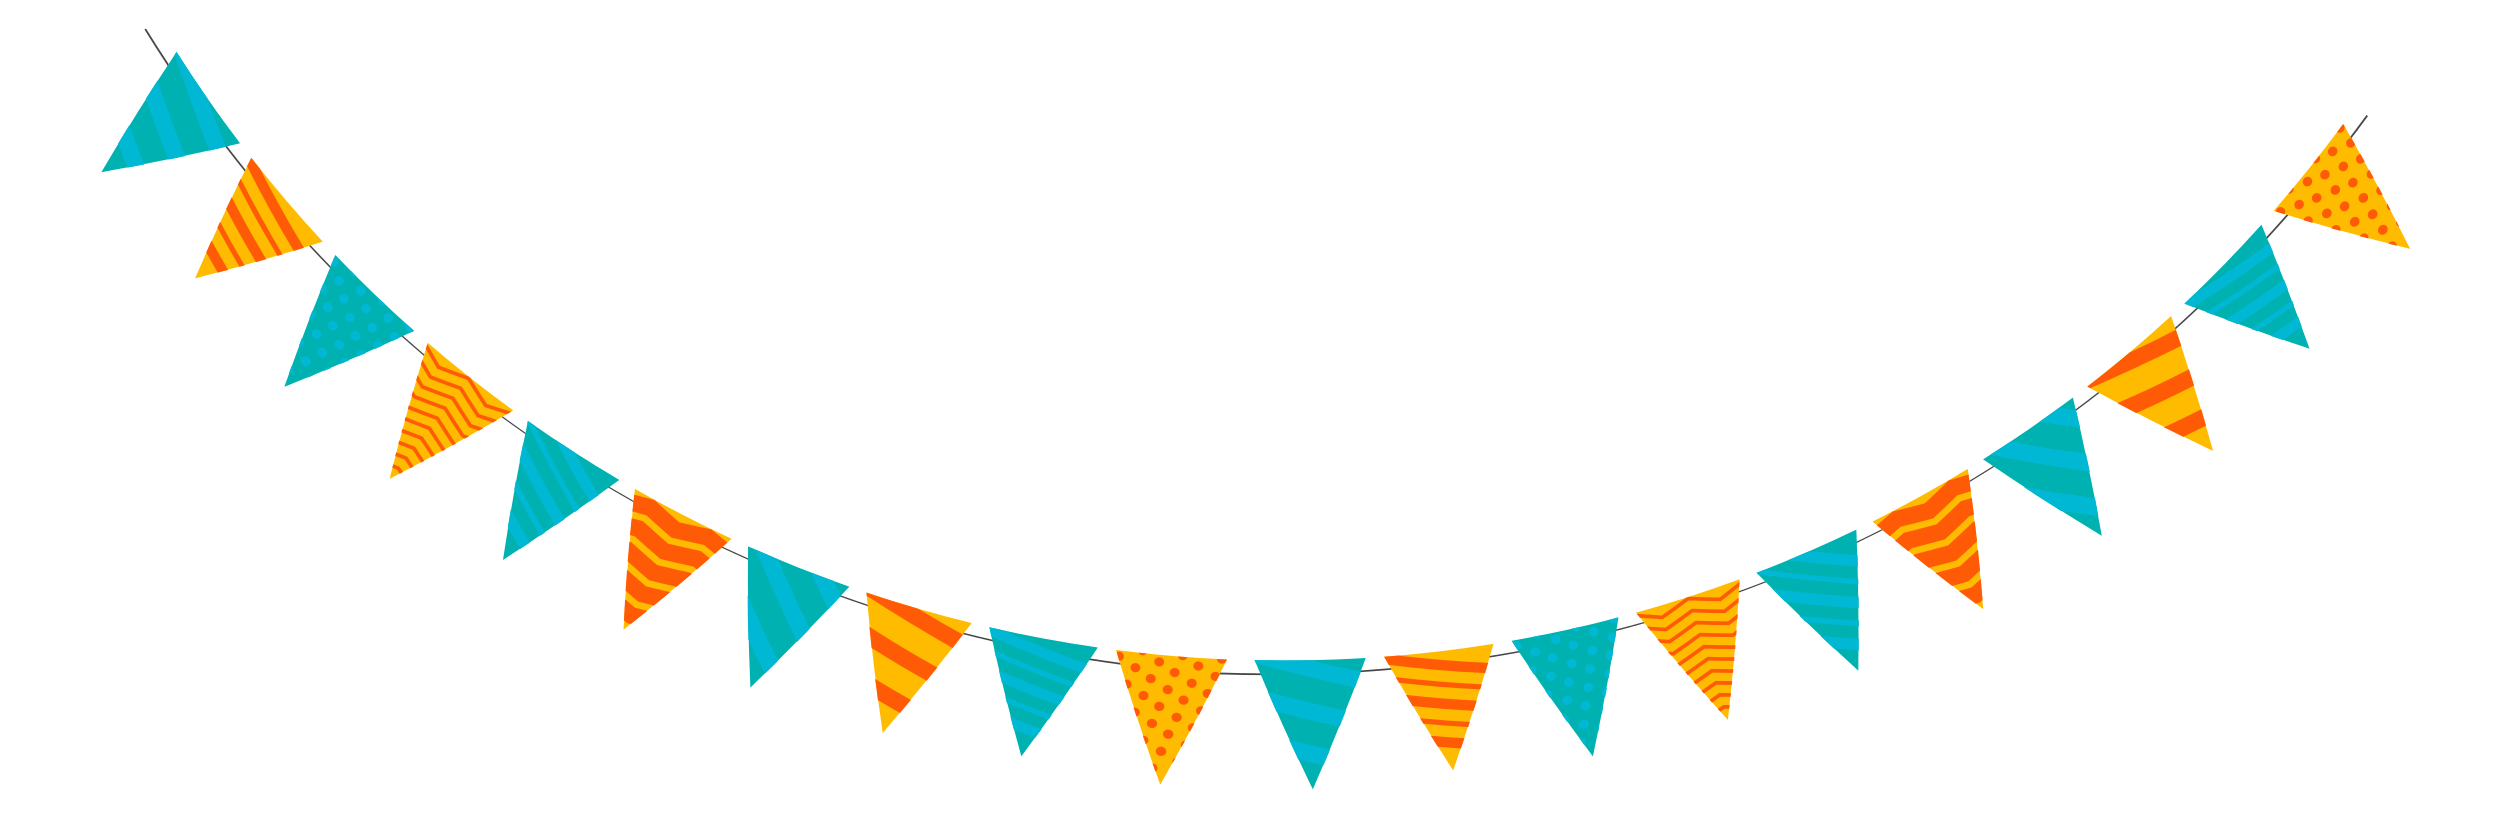 <?xml version="1.0" encoding="UTF-8"?> <svg xmlns="http://www.w3.org/2000/svg" viewBox="0 0 4105.6 1358.2"> <defs> <style> .cls-1 { fill: #00b8d4; } .cls-2 { fill: #ff5b07; } .cls-3 { fill: #474747; } .cls-4 { mix-blend-mode: multiply; } .cls-5 { fill: #fb0; } .cls-5, .cls-6 { fill-rule: evenodd; } .cls-6 { fill: #00b1b1; } .cls-7 { isolation: isolate; } </style> </defs> <g class="cls-7"> <g id="Layer_1" data-name="Layer 1"> <g> <path class="cls-3" d="M2334.72,1095.01c-110.37,12.18-222.19,16.35-334.38,12.4l.11-3.01c753.35,26.55,1440.75-307.15,1885.92-915.49l2.43,1.78c-109.82,150.07-236.57,285.64-376.72,402.92-138.51,115.91-290.67,214.45-452.25,292.89-161.58,78.44-333.13,137.04-509.88,174.16-70.89,14.89-142.75,26.36-215.23,34.36Z"></path> <g> <path class="cls-5" d="M3257.01,1000.49c-62.06-46.38-122.44-94.16-181.81-143.93,53.25-26.68,105.39-55.56,156.25-86.55,10.68,76.73,19.16,153.27,25.56,230.48Z"></path> <path class="cls-2" d="M3180.13,861.09c-21.39,5.84-32.09,8.62-53.49,13.88-5.78,5.09-8.69,7.63-14.53,12.68,8.58,7.1,12.89,10.64,21.54,17.68,2.44-2.12,3.65-3.18,6.08-5.31,21.65-5.39,32.47-8.23,54.1-14.2,16.52-15.16,24.66-22.83,40.7-38.33,2.88-.87,4.33-1.3,7.21-2.18-1.37-11.07-2.08-16.6-3.55-27.64-7.18,2.21-10.77,3.3-17.95,5.44-15.8,15.36-23.83,22.96-40.11,37.99Zm20.13-72.05c-15.47,15.16-23.33,22.67-39.27,37.51-21.05,5.66-31.58,8.34-52.64,13.42-10.3,9.15-15.5,13.69-25.99,22.71,8.46,7.2,12.71,10.78,21.26,17.91,7.17-6.19,10.74-9.31,17.82-15.56,21.31-5.21,31.96-7.96,53.25-13.75,16.18-14.97,24.16-22.55,39.87-37.85,8.86-2.63,13.29-3.97,22.15-6.71-1.51-11.02-2.3-16.53-3.91-27.52-13.01,4.05-19.52,6.02-32.54,9.84Zm16.53,181.53c11.07,8.37,16.63,12.53,27.82,20.8,2.67-.76,4-1.14,6.66-1.91,1.84-1.65,2.76-2.48,4.59-4.13-1.07-13.87-1.65-20.79-2.88-34.61-6.13,5.63-9.22,8.44-15.41,14.02-8.31,2.37-12.46,3.54-20.78,5.83Zm-38.35-29.51c10.9,8.52,16.38,12.75,27.39,21.17,10.52-2.86,15.78-4.32,26.3-7.32,7.89-7.13,11.8-10.71,19.59-17.91-1.29-13.81-1.97-20.7-3.42-34.46-11.83,11.15-17.8,16.68-29.87,27.65-15.99,4.51-23.99,6.68-40,10.87Zm20.84-45.42c-21.72,6.03-32.59,8.9-54.34,14.33-1.07,.93-1.6,1.4-2.67,2.33,10.1,8.15,15.17,12.2,25.38,20.26,18.14-4.68,27.21-7.12,45.33-12.2,13.71-12.48,20.48-18.77,33.87-31.48-1.43-13.05-2.18-19.57-3.75-32.57-1.15,.35-1.73,.52-2.88,.87-16.14,15.55-24.33,23.25-40.94,38.46Z"></path> </g> <g> <path class="cls-6" d="M2155.93,1296.36c-33.9-70.03-65.67-140.53-95.63-212.33,60.9,1.43,121.85,.29,182.65-3.45-26.97,72.92-55.87,144.54-87.02,215.77Z"></path> <g class="cls-4"> <path class="cls-1" d="M2096.02,1168.45c41.26,10.79,62.08,15.72,104.06,24.59,4.2-10.38,6.28-15.57,10.38-25.97-51.93-10.85-77.64-17.04-128.43-30.86,5.52,12.91,8.31,19.36,13.99,32.24Zm55.14-84.19c-36.25,.67-54.42,.63-90.85-.22,.81,2.01,1.22,3.01,2.04,5.01,54.17,14.79,107.91,28.01,162.76,40.05,3.94-10.42,5.89-15.64,9.72-26.08-33.71-6.86-50.45-10.61-83.67-18.76Zm-19.05,163.04c16.48,3.9,24.75,5.78,41.34,9.38,4.46-10.33,6.67-15.5,11.03-25.86-27.08-5.82-40.55-8.93-67.35-15.54,5.91,12.82,8.91,19.23,14.98,32.01Z"></path> </g> </g> <g> <path class="cls-5" d="M3634.46,740.7c-69.99-33.41-138.58-68.55-206.56-105.87,47.44-36.68,93.34-75.34,137.56-115.85,25.11,73.4,48,147.03,69.01,221.71Z"></path> <path class="cls-2" d="M3508.18,678.39c38.2-17.09,57.23-26.16,95.06-45.35-3.3-10.68-4.98-16-8.37-26.63-46.76,23.86-70.31,34.96-117.63,55.57,12.33,6.63,18.51,9.91,30.95,16.41Zm-10.94-99.51c-27.3,22.98-41.18,34.17-69.35,55.95,1.88,1.06,2.82,1.58,4.7,2.64,50.73-22.04,100.1-45.04,149.63-69.66-3.53-10.55-5.31-15.82-8.93-26.32-30.29,15.67-45.51,23.15-76.05,37.4Zm88.1,138.45c15.04-7.17,22.55-10.83,37.53-18.32-3.08-10.8-4.65-16.18-7.83-26.93-24.44,12.29-36.7,18.21-61.29,29.64,12.58,6.31,18.9,9.43,31.59,15.6Z"></path> </g> <g> <path class="cls-6" d="M3451.72,879.98c-66.3-40.13-131.06-81.82-195.01-125.6,50.54-31.76,99.76-65.63,147.48-101.48,17.98,75.4,33.75,150.81,47.53,227.09Z"></path> <g class="cls-4"> <path class="cls-1" d="M3268.34,747.02c54.55,10.67,108.49,19.71,163.53,27.48-2.44-11.83-3.68-17.73-6.23-29.51-50.34-6.42-75.15-10.37-123.94-19.68-13.27,8.81-19.94,13.15-33.36,21.7Zm115.78,91.81c24.58,3.82,36.97,5.56,61.91,8.7-2.16-11.94-3.27-17.89-5.55-29.78-47.61-6-71.1-9.66-117.36-18.18,24.15,15.96,36.35,23.82,61,39.27Zm-2.05-169.53c-12.88,9.42-19.35,14.06-32.39,23.23,26.33,4.28,39.61,6.21,66.37,9.65-2.71-11.7-4.1-17.55-6.92-29.2-10.86-1.4-16.27-2.14-27.06-3.69Z"></path> </g> </g> <g> <path class="cls-5" d="M2386.39,1265.26c-39.54-61.33-77.18-123.34-113.31-186.74,60.16-4.54,120.13-11.61,179.69-21.2-20.2,70.08-42.26,139.11-66.39,207.93Z"></path> <path class="cls-2" d="M2337.5,1188.51c29.36,2.7,44.09,3.81,73.62,5.55,1.12-3.36,1.67-5.03,2.78-8.39-32.89-1.9-49.29-3.16-81.96-6.24,2.22,3.64,3.33,5.45,5.57,9.08Zm-17.62-29c39.82,4.01,59.83,5.58,99.98,7.82,2.16-6.71,3.22-10.07,5.34-16.79-46.69-2.51-69.95-4.38-116.18-9.3,4.32,7.32,6.49,10.97,10.87,18.27Zm41.33,66.9c15.17,1.21,22.77,1.76,37.99,2.72,2.32-6.7,3.48-10.05,5.76-16.75-22.11-1.35-33.14-2.16-55.16-4.04,4.54,7.24,6.82,10.85,11.41,18.07Zm-63.91-105.2c53.12,5.99,79.86,8.2,133.6,10.97,1.03-3.36,1.54-5.04,2.56-8.4-47.14-2.22-94.59-6.16-141.45-11.75,2.11,3.68,3.16,5.51,5.29,9.18Zm-.92-44.58c-9.32,.81-13.98,1.18-23.31,1.89,2.98,5.36,4.48,8.04,7.49,13.39,52.42,6.61,105.64,11.13,158.42,13.48,1.99-6.73,2.98-10.09,4.93-16.83-49.16-2.11-98.68-6.11-147.53-11.93Z"></path> </g> <g> <path class="cls-6" d="M3051.81,1101.53c-57.28-52.16-112.78-105.54-167.08-160.8,55.57-21.41,110.24-45.12,163.84-71.05,3.25,77.4,4.3,154.39,3.23,231.86Z"></path> <g class="cls-4"> <path class="cls-1" d="M3011.51,1064.94c16.3,1.28,24.49,1.84,40.92,2.82,.1-7.5,.14-11.25,.19-18.75-25.42-1.5-38.05-2.44-63.16-4.67,8.77,8.27,13.18,12.39,22.06,20.59Zm-45.88-43.3c34.52,3.46,51.94,4.85,87.06,6.91,0-3.74,0-5.61,0-9.35-39.51-2.32-59.1-3.93-97.85-8.02,4.31,4.19,6.47,6.28,10.8,10.46Zm-34.2-33.46c47.84,5.6,72.09,7.74,121.13,10.6-.07-7.47-.12-11.2-.23-18.66-47.34-2.58-95.03-6.99-142.04-13.17,8.41,8.53,12.63,12.77,21.14,21.23Zm-46.7-47.46c1.09,1.14,1.64,1.7,2.74,2.84,54.96,6.89,109.21,12.21,164.46,16.19-.08-3.72-.13-5.58-.22-9.3-51.32-2.76-103.1-7.72-154.01-14.78-5.18,2.03-7.77,3.04-12.97,5.05Zm86.11-35.33c-13.87,6.05-20.84,9.01-34.82,14.81,45.47,5.24,68.51,7.24,115.11,9.93-.24-7.43-.37-11.14-.65-18.57-32.12-1.85-48.05-3.09-79.64-6.18Z"></path> </g> </g> <g> <path class="cls-6" d="M2615.91,1242.25c-46.36-62.18-90.74-125.23-133.59-189.88,59.03-10.34,117.62-23.15,175.58-38.38-11.86,76.64-25.81,152.42-41.98,228.26Z"></path> <g class="cls-4"> <path class="cls-1" d="M2596.44,1183.3c-3.96,2.38-5.2,7.13-2.75,10.62,2.45,3.48,7.67,4.39,11.65,1.99,3.96-2.39,5.17-7.16,2.7-10.63-2.47-3.47-7.65-4.36-11.6-1.98Zm2.81-30.27c-3.9,2.39-5.08,7.14-2.64,10.62,2.43,3.48,7.61,4.37,11.52,1.97,3.92-2.4,5.05-7.17,2.6-10.63-2.45-3.46-7.58-4.34-11.48-1.96Zm4.91-30.48c-3.83,2.39-4.98,7.14-2.54,10.62,2.44,3.48,7.55,4.35,11.4,1.94,3.85-2.41,4.96-7.17,2.5-10.63-2.46-3.46-7.53-4.32-11.36-1.93Zm25.23,49.59c.3,.42,.76,.69,1.14,1.04,.96-4.84,1.44-7.25,2.38-12.09-.33,.16-.68,.2-1,.4-3.89,2.42-4.99,7.22-2.53,10.66Zm-57.28-58.44c-3.83,2.34-5.04,7.07-2.65,10.58,2.39,3.51,7.46,4.46,11.31,2.11,3.86-2.35,5.01-7.1,2.61-10.59-2.4-3.49-7.44-4.43-11.27-2.09Zm13.59-17.73c3.79-2.36,4.89-7.11,2.49-10.6-2.39-3.49-7.37-4.4-11.14-2.06-3.77,2.34-4.91,7.08-2.53,10.58,2.38,3.5,7.4,4.44,11.18,2.08Zm2.36-30.2c3.71-2.36,4.77-7.11,2.38-10.59-2.4-3.49-7.31-4.4-11.01-2.06-3.69,2.34-4.79,7.08-2.42,10.57,2.38,3.5,7.34,4.43,11.05,2.07Zm18.41,26.53c-3.76,2.39-4.86,7.14-2.43,10.61,2.43,3.47,7.49,4.34,11.27,1.93,3.77-2.4,4.83-7.17,2.38-10.63-2.45-3.45-7.47-4.31-11.22-1.92Zm33.73-21.93c-3.7,2.45-4.7,7.22-2.22,10.65,2.02,2.79,5.7,3.72,9.02,2.68,.91-5.41,1.36-8.11,2.24-13.52-2.65-1.64-6.21-1.68-9.04,.19Zm-1.73,30.26c-3.75,2.45-4.8,7.22-2.32,10.65,1.3,1.81,3.34,2.83,5.52,3.09,1.08-6.02,1.61-9.03,2.66-15.05-1.97-.25-4.06,.14-5.85,1.31Zm5.47-60.76c-3.63,2.46-4.58,7.22-2.1,10.64,2.29,3.16,6.68,3.94,10.22,2.11,.76-4.81,1.13-7.21,1.87-12.02-2.67-2.44-6.79-2.91-9.99-.73Zm-78.7,133.89c3.45,4.8,5.18,7.2,8.66,11.99,2.66-2.53,3.37-6.32,1.33-9.29-2.11-3.07-6.31-4.04-9.99-2.7Zm56.19-129.63c3.65-2.41,4.61-7.18,2.17-10.62-2.44-3.44-7.34-4.28-10.98-1.88-3.63,2.4-4.63,7.15-2.21,10.61,2.42,3.46,7.36,4.3,11.02,1.88Zm-1.78,30.23c3.72-2.42,4.72-7.18,2.27-10.62-2.45-3.45-7.41-4.29-11.1-1.9-3.69,2.39-4.73,7.15-2.31,10.61,2.43,3.46,7.42,4.32,11.14,1.91Zm-27.21-39c2.2-1.42,3.3-3.71,3.42-6.06-5.84,1.35-8.77,2.02-14.62,3.33,.12,.22,.13,.48,.28,.7,2.37,3.48,7.27,4.4,10.92,2.04Zm49.75-17.32c.23,.77,.5,1.54,1,2.23,2.48,3.4,7.39,4.19,10.97,1.72,2.68-1.85,3.84-5,3.2-7.88-6.06,1.59-9.09,2.38-15.17,3.92Zm-61.56,127.98c-2.4-3.5-7.51-4.44-11.4-2.11-3.89,2.33-5.14,7.06-2.74,10.58,2.39,3.51,7.53,4.47,11.44,2.13,3.91-2.34,5.1-7.1,2.7-10.59Zm13.12,66.73c3.43,4.61,5.15,6.91,8.6,11.51,1.97-2.51,2.23-5.87,.37-8.48-1.93-2.72-5.55-3.79-8.97-3.03Zm30.66-10.06s.06,.03,.08,.06c.87-4.13,1.3-6.2,2.15-10.33-3.55,2.52-4.61,6.96-2.23,10.27Zm-138.46-148.48c-.62,.36-1.07,.87-1.55,1.35,3.18,4.89,4.78,7.33,7.98,12.22,.54-.18,1.11-.27,1.62-.56,3.77-2.16,5.02-6.89,2.79-10.47-2.23-3.58-7.08-4.71-10.85-2.53Zm42.1-7.15c1.54-.93,2.52-2.33,3.12-3.85-5.18,1.03-7.77,1.54-12.96,2.54,2.49,2.59,6.56,3.29,9.84,1.31Zm106.12,84.11c-3.81,2.44-4.92,7.2-2.42,10.65,1.06,1.46,2.64,2.34,4.36,2.8,1.11-5.89,1.66-8.83,2.75-14.72-1.6,.02-3.23,.34-4.68,1.27Zm-122.96-36.65c-.27,.16-.42,.4-.66,.58,3.37,5.01,5.06,7.51,8.45,12.5,.15-.07,.32-.08,.47-.17,3.85-2.24,5.1-6.95,2.81-10.51-2.29-3.55-7.24-4.63-11.08-2.4Zm47.84-37.99c3.73-2.31,4.82-7.05,2.48-10.55-2.34-3.51-7.22-4.49-10.92-2.2-3.71,2.3-4.85,7.01-2.53,10.54,2.32,3.53,7.24,4.52,10.97,2.21Zm-5.21,49.95c-2.35-3.52-7.34-4.53-11.17-2.25-3.83,2.28-5.06,7-2.73,10.54,2.32,3.53,7.36,4.56,11.21,2.26,3.85-2.3,5.05-7.03,2.7-10.55Zm.24-19.63c3.79-2.31,4.95-7.03,2.6-10.55-2.34-3.52-7.27-4.51-11.05-2.22-3.78,2.29-4.96,7.01-2.64,10.54,2.32,3.53,7.3,4.54,11.09,2.24Zm-26.36-20.19c-2.29-3.55-7.18-4.62-10.95-2.38-3.77,2.23-5.01,6.94-2.74,10.5,2.27,3.57,7.21,4.64,11,2.39,3.78-2.24,4.97-6.96,2.68-10.5Zm9.72,67.77c3.47,4.99,5.21,7.48,8.71,12.46,3.42-2.4,4.49-6.73,2.26-10.07-2.28-3.44-7.12-4.44-10.97-2.39Z"></path> </g> </g> <g> <path class="cls-6" d="M3792.76,572.67c-69.29-22.81-137.47-47.39-205.36-74.08,43.95-41.41,86.15-84.68,126.47-129.65,28.21,67.31,54.4,134.98,78.89,203.73Z"></path> <g class="cls-4"> <path class="cls-1" d="M3706.5,543.73c24.48-16.33,36.63-24.73,60.75-42.02-1.24-3.32-1.86-4.97-3.11-8.28-26.85,19.29-40.39,28.64-67.68,46.74,4.01,1.43,6.02,2.15,10.04,3.57Zm-31.91-11.49c33.4-21.84,49.94-33.21,82.68-56.85-2.54-6.59-3.81-9.87-6.39-16.43-38.03,27.58-57.29,40.76-96.21,65.89,7.95,2.98,11.93,4.46,19.92,7.39Zm74.16,26.06c12.55-8.6,18.81-12.96,31.27-21.8-2.4-6.67-3.61-10.01-6.05-16.66-18.08,12.9-27.17,19.22-45.45,31.58,8.08,2.78,12.12,4.16,20.23,6.88Zm-115.74-41.69c44.89-28.59,67.08-43.7,110.8-75.56-1.31-3.27-1.96-4.9-3.28-8.16-38.02,27.98-77.41,54.79-117.39,79.89,3.94,1.54,5.92,2.3,9.87,3.83Zm-28.76-34.07c-6.71,6.46-10.08,9.67-16.85,16.05,5.68,2.3,8.52,3.45,14.22,5.72,44.94-27.79,89.2-57.78,131.67-89.21-2.67-6.5-4.01-9.74-6.72-16.22-39.53,29.38-80.61,57.48-122.32,83.67Z"></path> </g> </g> <g> <path class="cls-5" d="M3958.06,408.73c-75.48-18.69-149.9-39.4-224.17-62.44,40.07-45.98,78.18-93.67,114.21-142.88,38.64,67.55,75.13,135.74,109.96,205.33Z"></path> <path class="cls-2" d="M3905.75,375.28c-1.62,4.4,.38,8.9,4.5,10.05,4.11,1.14,8.79-1.51,10.42-5.94,1.62-4.41-.42-8.9-4.55-10.02-4.12-1.11-8.76,1.52-10.37,5.92Zm-16.78-25.41c-1.58,4.37,.47,8.83,4.58,9.98,4.1,1.15,8.74-1.48,10.32-5.88,1.58-4.4-.51-8.84-4.62-9.97-4.11-1.12-8.7,1.5-10.27,5.87Zm-15.24-26.94c-1.52,4.34,.55,8.78,4.66,9.92,4.11,1.14,8.69-1.48,10.2-5.83,1.53-4.36-.59-8.8-4.7-9.91-4.11-1.11-8.64,1.48-10.16,5.82Zm50.99,22.43c.5,.13,1.03,.04,1.55,.07-2.27-4.4-3.41-6.59-5.7-10.97-.16,.33-.41,.6-.54,.95-1.55,4.4,.59,8.85,4.68,9.95Zm-81.78-8.71c-1.55,4.28,.47,8.75,4.55,9.95,4.08,1.21,8.67-1.32,10.22-5.62,1.56-4.31-.5-8.76-4.59-9.94-4.08-1.18-8.64,1.33-10.18,5.61Zm-.42-22.56c1.51-4.28-.61-8.68-4.69-9.86-4.07-1.18-8.57,1.31-10.07,5.56-1.5,4.25,.58,8.67,4.64,9.87,4.06,1.2,8.61-1.29,10.11-5.57Zm-17.09-25.07c1.45-4.23-.69-8.62-4.76-9.79-4.07-1.18-8.52,1.28-9.96,5.48-1.44,4.21,.66,8.6,4.72,9.8,4.07,1.2,8.55-1.26,10-5.49Zm31.15,8.84c-1.46,4.29,.66,8.7,4.74,9.84,4.09,1.14,8.63-1.45,10.1-5.76,1.47-4.32-.68-8.72-4.79-9.83-4.1-1.11-8.59,1.47-10.06,5.75Zm12.88-38.92c-1.38,4.31,.82,8.68,4.92,9.75,3.34,.87,6.84-.78,8.81-3.75-2.67-4.81-4.01-7.22-6.7-12.01-3.12,.43-5.96,2.71-7.02,6.01Zm17.61,24.75c-1.43,4.35,.73,8.74,4.84,9.82,2.16,.57,4.41,.05,6.3-1.16-2.92-5.4-4.39-8.09-7.34-13.47-1.72,1.09-3.12,2.74-3.8,4.81Zm-33.77-50.99c-1.32,4.27,.9,8.6,5.01,9.67,3.79,.99,7.75-1.25,9.4-4.98-2.41-4.25-3.63-6.36-6.05-10.6-3.64-.17-7.18,2.13-8.35,5.91Zm21.91,155.19c5.73,1.53,8.6,2.29,14.34,3.79,.5-3.67-1.32-7.08-4.79-8.09-3.59-1.04-7.5,.89-9.55,4.3Zm-37.03-137.28c1.37-4.24-.86-8.58-4.94-9.69-4.09-1.11-8.48,1.4-9.84,5.63-1.36,4.22,.83,8.57,4.91,9.71,4.08,1.13,8.51-1.39,9.88-5.65Zm17.54,24.75c1.42-4.29-.77-8.65-4.87-9.76-4.1-1.11-8.53,1.43-9.94,5.68-1.41,4.26,.74,8.64,4.83,9.77,4.09,1.13,8.57-1.42,9.98-5.7Zm-45.91-12.87c.84-2.52,.27-5.02-1.11-6.93-3.76,4.82-5.65,7.23-9.44,12.02,.24,.09,.4,.29,.66,.36,4.05,1.19,8.5-1.25,9.89-5.45Zm28.41-45.69c.67,.45,1.36,.88,2.19,1.1,4.08,1.05,8.47-1.52,9.75-5.77,.96-3.19-.09-6.4-2.41-8.23-3.8,5.18-5.7,7.76-9.53,12.91Zm31.68,139.61c-4.09-1.18-8.69,1.36-10.3,5.67-1.6,4.31,.39,8.8,4.48,10.01,4.09,1.2,8.73-1.34,10.34-5.68,1.6-4.34-.44-8.81-4.52-9.99Zm52.19,43.6c5.59,1.4,8.39,2.09,13.99,3.45-.02-3.23-1.92-6.01-5.03-6.85-3.24-.87-6.75,.61-8.96,3.4Zm17.85-27.57s.07-.01,.1,0c-1.91-3.78-2.86-5.67-4.78-9.45-1.22,4.25,.73,8.41,4.68,9.45Zm-202.05-27c-.26,.67-.29,1.35-.36,2.04,5.57,1.78,8.35,2.67,13.93,4.42,.31-.48,.7-.91,.92-1.47,1.61-4.09-.39-8.57-4.38-9.93-3.99-1.36-8.51,.85-10.1,4.94Zm28.56-32.46c.63-1.71,.52-3.43,.04-5-3.43,4.12-5.14,6.18-8.59,10.28,3.59,.42,7.22-1.63,8.55-5.27Zm136.34-2.66c-1.48,4.37,.63,8.8,4.76,9.88,1.75,.45,3.55,.11,5.19-.63-2.81-5.32-4.22-7.97-7.06-13.27-1.25,1.05-2.33,2.35-2.9,4.02Zm-119.78,50.39c-.11,.29-.08,.59-.15,.87,5.78,1.75,8.68,2.62,14.48,4.34,.08-.15,.2-.27,.27-.43,1.61-4.2-.35-8.68-4.39-9.98-4.03-1.3-8.59,1.02-10.2,5.2Zm13.76-60.23c1.49-4.2-.62-8.6-4.66-9.83-4.05-1.23-8.51,1.14-9.98,5.3-1.47,4.17,.57,8.58,4.62,9.84,4.04,1.26,8.53-1.11,10.02-5.31Zm27.25,42.28c-4.06-1.24-8.61,1.17-10.19,5.4-1.58,4.24,.41,8.7,4.46,9.97,4.04,1.27,8.65-1.16,10.23-5.41,1.58-4.26-.44-8.71-4.5-9.95Zm-12.12-15.46c1.54-4.23-.53-8.64-4.58-9.89-4.04-1.24-8.55,1.15-10.09,5.35-1.53,4.21,.51,8.64,4.54,9.9,4.04,1.27,8.59-1.13,10.13-5.36Zm-33.39,1.15c-4.02-1.3-8.54,1-10.1,5.14-1.55,4.15,.42,8.6,4.44,9.93,4.03,1.33,8.58-1,10.14-5.17,1.57-4.17-.47-8.6-4.48-9.9Zm50.17,46.58c5.86,1.67,8.79,2.5,14.67,4.14,1.18-4.06-.7-8.12-4.55-9.3-3.95-1.22-8.39,1.1-10.12,5.16Z"></path> </g> <g> <path class="cls-5" d="M2837.61,1182.35c-52.04-57.43-102.18-115.91-150.96-176.14,57.49-15.96,114.32-34.32,170.29-55-4.28,77.38-10.71,154.12-19.32,231.14Z"></path> <path class="cls-2" d="M2754.87,1089.18c1.59,1.87,2.39,2.81,3.99,4.68,16.38-11.34,24.48-17.09,40.48-28.73,20.03,.52,30.08,.66,50.24,.71,.21-2.45,.31-3.67,.51-6.12-21.14-.05-31.67-.2-52.67-.76-16.81,12.25-25.32,18.3-42.55,30.22Zm26.07,30.18c1.62,1.86,2.43,2.78,4.06,4.64,11.02-7.67,16.49-11.54,27.34-19.35,13.46,.27,20.2,.35,33.72,.42,.24-2.45,.35-3.68,.58-6.13-14.51-.06-21.76-.15-36.21-.46-11.7,8.43-17.6,12.61-29.49,20.88Zm43.06-138.1c-20.1-.27-30.12-.53-50.08-1.28-1.83,.59-2.74,.89-4.57,1.47-15.99,11.9-24.09,17.77-40.49,29.36-16.38-.97-24.54-1.54-40.82-2.82,2.07,2.61,3.11,3.92,5.19,6.52,14.91,1.14,22.4,1.64,37.4,2.51,17.32-12.22,25.86-18.41,42.73-30.97,21,.8,31.54,1.06,52.69,1.33,12.25-9.51,18.31-14.32,30.31-24.01,.16-3.26,.23-4.89,.38-8.15-12.95,10.51-19.5,15.72-32.75,26.03Zm-3.11,182.88c1.67,1.83,2.5,2.74,4.18,4.57,2.71-1.9,4.06-2.85,6.76-4.77,3.18,.04,4.77,.05,7.96,.08,.29-2.46,.43-3.69,.72-6.15-4.24-.03-6.35-.05-10.58-.1-3.6,2.55-5.41,3.83-9.03,6.37Zm-53.06-59.84c1.61,1.86,2.42,2.79,4.04,4.65,13.71-9.52,20.51-14.34,33.96-24.07,16.78,.38,25.19,.49,42.05,.55,.22-2.45,.33-3.67,.54-6.12-17.85-.06-26.75-.18-44.5-.6-14.29,10.35-21.5,15.47-36.09,25.58Zm23.09-65.11c-17.35,12.72-26.15,18.99-43.95,31.36-3.29-.16-4.93-.25-8.22-.43,2.15,2.57,3.23,3.85,5.39,6.41,1.84,.09,2.75,.14,4.59,.23,17.87-12.38,26.69-18.66,44.1-31.4,21.54,.62,32.35,.79,54.04,.87,1.82-1.39,2.72-2.08,4.54-3.47,.25-3.27,.37-4.91,.6-8.18-2.87,2.22-4.31,3.32-7.19,5.53-21.64-.1-32.42-.28-53.9-.92Zm-6.48-19.77c-17.17,12.66-25.87,18.91-43.5,31.22-7.73-.41-11.59-.63-19.3-1.11,2.13,2.58,3.19,3.87,5.32,6.44,6.29,.37,9.44,.55,15.74,.88,17.68-12.33,26.41-18.58,43.64-31.26,21.36,.68,32.08,.88,53.59,1.02,5.37-4.12,8.04-6.19,13.36-10.34,.22-3.27,.33-4.9,.54-8.17-6.35,4.98-9.54,7.46-15.95,12.39-21.46-.16-32.15-.37-53.45-1.06Zm-6.49-19.77c-16.99,12.6-25.6,18.82-43.04,31.07-12.09-.68-18.13-1.06-30.17-1.91,2.1,2.59,3.15,3.89,5.26,6.48,10.65,.72,15.98,1.05,26.67,1.64,17.5-12.27,26.14-18.5,43.18-31.11,21.18,.74,31.81,.97,53.14,1.17,8.84-6.83,13.23-10.27,21.95-17.19,.19-3.27,.29-4.9,.47-8.16-9.71,7.75-14.6,11.59-24.47,19.23-21.28-.22-31.88-.47-53-1.22Zm29.52,149.63c1.65,1.84,2.48,2.76,4.13,4.6,5.52-3.86,8.26-5.8,13.74-9.7,6.66,.09,10,.13,16.67,.17,.27-2.46,.4-3.68,.66-6.14-7.71-.05-11.56-.09-19.25-.21-6.36,4.53-9.55,6.78-15.96,11.27Zm-13.33-14.92c1.64,1.85,2.46,2.77,4.11,4.61,8.28-5.78,12.39-8.69,20.57-14.54,10.1,.17,15.15,.23,25.27,.29,.26-2.46,.38-3.68,.64-6.14-11.15-.06-16.71-.12-27.82-.32-9.05,6.49-13.6,9.71-22.77,16.1Z"></path> </g> </g> <g> <path class="cls-3" d="M2003.03,1107.06c.06,.07,.11,.16,.16,.24-.03,.04-.05,.1-.07,.14-.09,0-.18,0-.27-.02-4.48-.27-8.96-.56-13.43-.88-17.57-1.19-35.11-2.59-52.61-4.19-5.02-.45-10.04-.93-15.06-1.43-16.39-1.6-32.76-3.38-49.09-5.33-5.21-.62-10.4-1.27-15.6-1.92-5.66-.71-11.33-1.46-17-2.21-17.03-2.28-34.03-4.76-50.98-7.41-13.13-2.06-26.22-4.23-39.29-6.52-29.21-5.11-58.28-10.77-87.19-17-10.9-2.35-21.79-4.78-32.65-7.29-16.16-3.73-32.27-7.63-48.32-11.72-1-.25-2-.5-2.99-.77-25.02-6.4-49.91-13.22-74.64-20.47-9.19-2.7-18.36-5.45-27.51-8.27-17.25-5.3-34.42-10.81-51.52-16.53-15.12-5.05-30.18-10.26-45.18-15.64-.07-.03-.15-.05-.21-.08-11.97-4.29-23.92-8.69-35.81-13.19-18.34-6.94-36.6-14.11-54.74-21.53-12.23-5-24.42-10.1-36.55-15.33-8.08-3.46-16.14-6.99-24.18-10.56-14.42-6.41-28.77-12.96-43.04-19.68-.06-.02-.14-.06-.2-.1-49.15-23.11-97.42-48.01-144.66-74.67-.07-.03-.15-.07-.21-.12-10.35-5.84-20.65-11.77-30.9-17.77-3.32-1.95-6.64-3.91-9.94-5.86-11.89-7.05-23.69-14.21-35.44-21.48-10.85-6.72-21.65-13.54-32.38-20.44-11.67-7.51-23.28-15.15-34.82-22.89-5-3.34-9.97-6.71-14.93-10.09-6.44-4.4-12.85-8.82-19.23-13.29-12.99-9.07-25.88-18.28-38.68-27.63-6.01-4.4-12-8.82-17.96-13.27-5.31-3.96-10.59-7.95-15.86-11.96-10.4-7.9-20.73-15.9-30.99-24.01-.4-.3-.78-.61-1.17-.92-11.2-8.84-22.31-17.8-33.34-26.86-3.32-2.73-6.64-5.48-9.96-8.25-6.25-5.19-12.46-10.41-18.63-15.67-12.18-10.36-24.24-20.85-36.19-31.47-8.68-7.71-17.29-15.5-25.85-23.34-.97-.88-1.94-1.77-2.89-2.65-7.48-6.88-14.91-13.82-22.29-20.81-2.36-2.22-4.71-4.46-7.06-6.7-6.84-6.52-13.63-13.09-20.39-19.71-5.66-5.54-11.29-11.12-16.88-16.73-3.18-3.16-6.32-6.32-9.45-9.51-4.42-4.45-8.79-8.92-13.15-13.42-11.5-11.84-22.88-23.82-34.13-35.94-9.86-10.61-19.62-21.33-29.28-32.14-15.31-17.14-30.38-34.53-45.21-52.17-3.06-3.64-6.11-7.29-9.14-10.95-7.52-9.06-14.96-18.18-22.35-27.37-10.64-13.23-21.14-26.59-31.49-40.09-.06-.07-.11-.14-.16-.21-19.95-25.99-39.37-52.45-58.24-79.35-12.47-17.77-24.71-35.72-36.69-53.88-12.92-19.56-25.57-39.34-37.92-59.34l2.55-1.58c12.14,19.65,24.52,39.04,37.15,58.2,10.22,15.51,20.6,30.87,31.14,46.05,19.49,28.12,39.53,55.69,60.09,82.71v.02c1.65,2.15,3.29,4.3,4.95,6.46,9.87,12.88,19.86,25.65,29.98,38.27,4.94,6.18,9.9,12.31,14.9,18.42,17.65,21.58,35.64,42.77,53.96,63.57,12.66,14.37,25.48,28.55,38.46,42.54,10.71,11.56,21.53,22.99,32.47,34.28,5.22,5.41,10.48,10.79,15.76,16.13,1.86,1.9,3.73,3.78,5.61,5.67,7.03,7.07,14.1,14.08,21.21,21.04,1.65,1.63,3.32,3.25,4.97,4.86,12.95,12.6,26.03,25.02,39.25,37.27,2.91,2.7,5.83,5.38,8.76,8.07,7.81,7.17,15.67,14.27,23.59,21.31,11.45,10.21,22.99,20.28,34.65,30.22,4.9,4.18,9.81,8.34,14.75,12.48,6.45,5.41,12.93,10.8,19.45,16.12,18.42,15.09,37.06,29.86,55.92,44.32,8.35,6.4,16.75,12.74,25.2,19.02,4.58,3.41,9.18,6.8,13.8,10.17,12.31,9.02,24.71,17.9,37.21,26.64,5.61,3.93,11.26,7.83,16.91,11.71,4.97,3.41,9.97,6.82,14.98,10.18,11.52,7.77,23.11,15.42,34.78,22.94,10.7,6.93,21.46,13.75,32.28,20.46,12.96,8.07,26.01,15.98,39.14,23.77,13.04,7.73,26.17,15.32,39.37,22.78,.07,.04,.13,.08,.19,.11,47.68,26.92,96.39,52.05,146.06,75.34,.06,.03,.13,.06,.19,.09,13.74,6.44,27.55,12.74,41.44,18.91,7.65,3.39,15.31,6.74,22.99,10.04,12.12,5.21,24.31,10.32,36.53,15.31,18.09,7.39,36.3,14.55,54.6,21.46,12.57,4.76,25.18,9.39,37.85,13.91,.31,.12,.63,.22,.94,.34,14.44,5.15,28.95,10.14,43.52,15,14.52,4.85,29.1,9.53,43.75,14.07,33.47,10.38,67.27,20,101.36,28.82,4.48,1.17,8.97,2.31,13.46,3.44,15.28,3.86,30.61,7.56,46.01,11.1,6.97,1.61,13.94,3.18,20.93,4.71,28.5,6.28,57.2,12.02,86.09,17.21,18.09,3.26,36.24,6.29,54.47,9.12,16.06,2.49,32.18,4.82,48.35,6.97,6.59,.88,13.18,1.73,19.78,2.56,4.18,.52,8.36,1.03,12.55,1.52,17.54,2.1,35.13,3.99,52.79,5.67,3.52,.35,7.05,.68,10.57,1.01,19.37,1.77,38.82,3.3,58.33,4.59,2.23,.16,4.46,.3,6.69,.44,1.48,.1,2.96,.2,4.45,.28-.43,.85-.86,1.69-1.29,2.55Z"></path> <g> <path class="cls-5" d="M1023.97,1034.13c4.11-77.37,10.31-154.11,18.73-231.13,51.76,29.47,104.73,56.79,158.75,81.88-57.88,51.5-116.83,101.05-177.48,149.25Z"></path> <path class="cls-2" d="M1097.2,892.78c-16.74-14.54-24.99-21.9-41.24-36.78-7.45-1.98-11.17-2.99-18.62-5.04-1.15,11.08-1.69,16.62-2.74,27.73,3.12,.85,4.68,1.27,7.79,2.11,16.5,15.01,24.87,22.44,41.85,37.1,21.78,5.32,32.68,7.83,54.48,12.57,2.32,1.92,3.49,2.87,5.82,4.78,8.45-7.29,12.65-10.95,21.01-18.31-5.83-4.74-8.73-7.12-14.5-11.91-21.55-4.61-32.32-7.07-53.86-12.26Zm71.1-23.28c-21.2-4.45-31.81-6.81-53-11.83-16.39-14.36-24.47-21.63-40.39-36.33-13.33-3.48-20-5.29-33.32-9-1.28,11.03-1.9,16.56-3.09,27.62,9.13,2.53,13.7,3.76,22.84,6.18,16.16,14.83,24.36,22.16,41,36.65,21.44,5.14,32.17,7.57,53.62,12.14,7.11,5.91,10.69,8.85,17.88,14.7,8.33-7.38,12.47-11.09,20.71-18.53-10.59-8.57-15.84-12.89-26.26-21.6Zm-141.78,114.56c-.82,13.85-1.19,20.79-1.85,34.69,2.11,1.8,3.17,2.69,5.29,4.48,2.39,.61,3.59,.92,5.98,1.52,10.94-8.6,16.37-12.92,27.19-21.62-8.09-1.97-12.13-2.98-20.22-5.03-6.59-5.59-9.87-8.4-16.39-14.04Zm3.24-48.28c-1.03,13.79-1.51,20.7-2.39,34.54,8.22,7.16,12.36,10.73,20.69,17.81,10.3,2.6,15.46,3.87,25.77,6.34,10.77-8.74,16.12-13.14,26.76-21.98-15.84-3.64-23.75-5.54-39.58-9.49-12.63-10.8-18.88-16.24-31.25-27.23Zm49.34-7.89c-17.08-14.72-25.5-22.17-42.1-37.23-1.37-.37-2.05-.55-3.42-.93-1.17,12.92-1.72,19.39-2.76,32.36,13.96,12.49,21.03,18.67,35.32,30.92,17.99,4.47,26.99,6.61,44.99,10.68,10.06-8.44,15.06-12.68,25.01-21.21-.93-.76-1.39-1.14-2.32-1.91-21.9-4.78-32.84-7.32-54.72-12.69Z"></path> </g> <g> <path class="cls-6" d="M166.46,282.74c39.41-67.08,80.4-132.65,123.47-197.44,32.62,51.44,67.43,101.49,104.3,149.98-75.62,18.06-151.23,33.8-227.77,47.46Z"></path> <g class="cls-4"> <path class="cls-1" d="M239.56,161.88c13.94,40.31,21.41,60.36,37.34,100.2,10.96-2.27,16.44-3.43,27.36-5.79-19.81-49.21-28.94-74.03-45.66-123.94-7.68,11.76-11.48,17.67-19.04,29.54Zm100.64-.9c-20.69-29.77-30.75-44.91-50.26-75.68-1.22,1.79-1.82,2.69-3.04,4.48,17.79,53.26,36.64,105.29,57.07,157.6,10.86-2.51,16.28-3.79,27.09-6.4-13.02-31.84-19.19-47.85-30.86-80Zm-146.17,74.7c5.91,15.87,8.94,23.79,15.15,39.59,11.07-2.02,16.6-3.06,27.63-5.19-10.2-25.75-15.1-38.68-24.48-64.64-7.38,12.04-11.04,18.09-18.3,30.24Z"></path> </g> </g> <g> <path class="cls-5" d="M1449.63,1203.75c-11.08-76.76-19.95-153.31-26.67-230.58,56.85,19.09,114.49,35.79,172.73,50.06-47.1,61.64-95.62,121.57-146.06,180.51Z"></path> <path class="cls-2" d="M1431.32,1064.14c35.43,22.28,53.53,33.07,90.5,53.87,7.04-8.68,10.54-13.02,17.5-21.75-45.81-25.64-68.12-39.06-111.54-66.97,1.33,13.93,2.04,20.9,3.54,34.85Zm76.68-64.35c-34.27-9.95-51.29-15.27-85.04-26.61,.17,2.15,.25,3.23,.42,5.38,46.5,29.95,93.04,58.24,141.03,85.75,6.82-8.79,10.2-13.2,16.93-22.04-29.85-16.49-44.52-24.99-73.33-42.48Zm-66.21,150.16c14.31,8.53,21.53,12.74,36.07,21.04,7.27-8.56,10.88-12.85,18.05-21.46-23.79-13.5-35.53-20.4-58.69-34.51,1.74,13.97,2.66,20.96,4.57,34.94Z"></path> </g> <g> <path class="cls-6" d="M1232.32,1129.13c-3.45-77.42-4.74-154.43-3.84-231.93,54.48,24.39,109.98,46.52,166.3,66.3-52.72,56.83-106.68,111.81-162.46,165.63Z"></path> <g class="cls-4"> <path class="cls-1" d="M1241.06,902.78c21.42,51.29,43.86,101.17,67.96,151.26,8.48-8.59,12.7-12.91,21.08-21.57-22.62-45.42-33.11-68.26-52.46-114-14.69-6.14-22.01-9.28-36.58-15.69Zm-12.05,147.27c10.47,22.57,15.9,33.83,27.15,56.31,8.72-8.43,13.06-12.66,21.69-21.16-21.44-42.93-31.45-64.49-50.05-107.7,.14,28.95,.38,43.46,1.22,72.54Zm139.84-95.85c-14.98-5.48-22.44-8.29-37.31-14.04,11.06,24.27,16.83,36.39,28.83,60.56,8.23-8.76,12.31-13.15,20.44-21.97-4.86-9.81-7.25-14.72-11.96-24.55Z"></path> </g> </g> <g> <path class="cls-5" d="M320.3,457.13c29.05-66.94,59.71-132.68,92.37-197.93,37.18,47.51,76.37,93.45,117.42,137.67-69.5,22.12-139.16,42.11-209.79,60.26Z"></path> <path class="cls-2" d="M356.98,373.85c14.06,25.91,21.32,38.78,36.26,64.3,3.41-.93,5.12-1.4,8.52-2.35-16.68-28.41-24.75-42.74-40.32-71.63-1.79,3.86-2.68,5.8-4.46,9.68Zm14.33-30.76c18.78,35.35,28.58,52.85,49.02,87.49,6.78-1.93,10.16-2.91,16.92-4.88-23.84-40.23-35.2-60.6-56.78-101.79-3.69,7.65-5.52,11.49-9.16,19.18Zm-32.68,71.52c7.42,13.29,11.19,19.91,18.84,33.1,6.86-1.79,10.29-2.69,17.12-4.51-11.15-19.14-16.61-28.76-27.27-48.12-3.5,7.79-5.24,11.7-8.69,19.53Zm52-111.56c24.51,47.5,37.53,70.97,65.07,117.19,3.37-1.01,5.05-1.52,8.41-2.53-24.33-40.44-47.4-82.08-68.78-124.16-1.89,3.79-2.83,5.69-4.7,9.5Zm36.56-25.52c-5.84-7.3-8.75-10.97-14.51-18.34-2.8,5.46-4.2,8.19-6.97,13.67,23.61,47.26,49.41,94.04,76.76,139.23,6.7-2.08,10.05-3.13,16.73-5.24-25.55-42.05-49.72-85.45-72-129.32Z"></path> </g> <g> <path class="cls-6" d="M825.99,919.58c11.56-76.61,25.14-152.4,40.94-228.24,48.66,34.32,98.74,66.62,150.08,96.8-62.57,45.69-126.01,89.32-191.02,131.45Z"></path> <g class="cls-4"> <path class="cls-1" d="M834.04,865.75c7.99,14.27,12.07,21.39,20.37,35.6,6.3-4.08,9.43-6.13,15.7-10.25-12.87-21.97-19.1-33-31.2-55.12-2.01,11.89-2.98,17.84-4.88,29.78Zm10.53-62.2c16.3,30.63,24.81,45.89,42.6,76.24,3.11-2.07,4.67-3.11,7.77-5.19-20.02-34.15-29.55-51.33-47.67-85.83-1.09,5.91-1.63,8.87-2.7,14.79Zm8.83-47.02c21.91,42.9,33.6,64.25,58.45,106.62,6.17-4.21,9.25-6.32,15.39-10.56-24.15-40.81-46.96-82.91-67.92-125.44-2.42,11.73-3.61,17.6-5.92,29.37Zm13.54-65.19c-.34,1.54-.51,2.31-.84,3.85,24.79,49.53,50.49,97.61,77.86,145.77,3.05-2.14,4.57-3.21,7.61-5.35-26.2-44.22-50.83-90.03-73.23-136.29-4.57-3.18-6.85-4.78-11.4-7.98Zm77.2,51.99c-12.73-8.18-19.06-12.33-31.65-20.73,20.9,40.73,32.03,61,55.66,101.24,6.05-4.32,9.06-6.5,15.08-10.85-16.29-27.74-24.11-41.68-39.09-69.66Z"></path> </g> </g> <g> <path class="cls-6" d="M466.9,635.22c25.97-73.09,53.75-145.01,83.72-216.55,41.38,43.35,84.57,84.96,129.42,124.7-70.32,32.7-141.09,63.18-213.14,91.85Z"></path> <g class="cls-4"> <path class="cls-1" d="M505.11,586.3c-4.18-1.97-8.82-.37-10.36,3.61-1.54,3.97,.61,8.82,4.81,10.79,4.19,1.97,8.82,.33,10.34-3.66,1.51-3.98-.62-8.78-4.8-10.74Zm26.73-14.48c-4.15-1.92-8.75-.26-10.3,3.7-1.54,3.95,.59,8.76,4.76,10.68,4.17,1.92,8.77,.22,10.29-3.74,1.52-3.96-.6-8.72-4.75-10.64Zm28.08-12.84c-4.12-1.86-8.71-.18-10.24,3.78-1.54,3.96,.58,8.7,4.71,10.56,4.14,1.87,8.72,.14,10.23-3.83,1.51-3.97-.59-8.66-4.7-10.52Zm-27.23,48.52c-.18,.49-.15,1.01-.23,1.53,4.56-1.88,6.83-2.83,11.38-4.73-.31-.18-.55-.45-.88-.61-4.17-1.89-8.77-.14-10.27,3.81Zm16.79-80.09c-4.07-1.89-8.68-.26-10.27,3.67-1.6,3.94,.43,8.68,4.53,10.57,4.1,1.9,8.69,.23,10.26-3.71,1.57-3.94-.45-8.65-4.52-10.53Zm22.29,1.45c4.07,1.84,8.63,.12,10.19-3.82,1.57-3.93-.43-8.57-4.48-10.41-4.04-1.83-8.61-.15-10.2,3.77-1.59,3.92,.42,8.62,4.48,10.45Zm26.43-14.81c4.02,1.78,8.56,.02,10.12-3.9,1.57-3.93-.4-8.52-4.4-10.3-4-1.77-8.54-.05-10.14,3.86-1.59,3.92,.39,8.56,4.42,10.34Zm-11.84,30.04c-4.07-1.8-8.64-.07-10.17,3.88-1.54,3.95,.55,8.64,4.65,10.45,4.1,1.8,8.65,.04,10.16-3.93,1.51-3.95-.57-8.6-4.64-10.4Zm36.97,15.88c-4.09-1.71-8.62,.1-10.09,4.06-1.2,3.23,.07,6.81,2.78,8.99,5-2.25,7.5-3.38,12.49-5.65-.1-3.11-2.05-6.1-5.18-7.41Zm-26.13,15.37c-4.12-1.76-8.67,.01-10.15,3.99-.78,2.09-.5,4.35,.49,6.3,5.61-2.45,8.4-3.68,13.99-6.15-.89-1.78-2.37-3.3-4.34-4.14Zm53.57-29.2c-4.06-1.65-8.55,.2-10.02,4.16-1.36,3.66,.43,7.75,3.92,9.67,4.42-2.04,6.62-3.06,11.03-5.12,.55-3.57-1.35-7.26-4.94-8.71Zm-155.05,8.9c-2.08,5.54-3.11,8.31-5.16,13.86,3.58,.81,7.13-.71,8.47-4.06,1.38-3.46-.15-7.49-3.31-9.8Zm139.01-25.26c4.03,1.69,8.53-.15,10.03-4.09,1.5-3.94-.51-8.48-4.53-10.17-4.02-1.69-8.52,.12-10.05,4.05-1.53,3.93,.51,8.51,4.55,10.21Zm-26.13,15.31c4.07,1.75,8.59-.06,10.09-4.01,1.51-3.96-.54-8.54-4.59-10.28-4.04-1.74-8.57,.03-10.1,3.97-1.53,3.94,.53,8.57,4.59,10.32Zm17.32-44.29c2.41,1.04,4.92,.68,6.94-.53-4.37-4.11-6.55-6.17-10.89-10.31-.12,.22-.32,.37-.42,.62-1.58,3.9,.38,8.49,4.37,10.22Zm42.03,31.75c-.52,.62-1.01,1.27-1.3,2.07-1.45,3.95,.62,8.48,4.66,10.08,3.02,1.2,6.29,.42,8.33-1.71-4.69-4.16-7.03-6.24-11.68-10.43Zm-140.62,19.88c1.57-3.94-.48-8.71-4.57-10.65-4.1-1.94-8.72-.35-10.32,3.59-1.59,3.94,.46,8.74,4.58,10.69,4.12,1.95,8.74,.3,10.31-3.64Zm-48.21,47.97c-1.93,5.41-2.89,8.12-4.8,13.54,3.19,.24,6.12-1.41,7.26-4.4,1.19-3.12,.07-6.73-2.46-9.14Zm25.39,19.92s0,.07,0,.1c3.92-1.57,5.88-2.36,9.79-3.95-4.06-1.55-8.35,.03-9.78,3.85Zm46.59-197.6c-.64-.32-1.31-.4-1.98-.54-2.3,5.36-3.45,8.04-5.73,13.42,.45,.35,.84,.78,1.37,1.04,3.89,1.94,8.52,.35,10.26-3.49,1.74-3.84-.01-8.5-3.92-10.43Zm29.32,31.04c1.63,.76,3.34,.8,4.94,.46-3.74-3.74-5.6-5.61-9.31-9.37-.77,3.51,.91,7.28,4.37,8.91Zm-11.02,134.96c-4.14-1.82-8.72-.09-10.2,3.9-.63,1.69-.48,3.49,.09,5.18,5.52-2.34,8.27-3.52,13.77-5.89-.91-1.32-2.08-2.5-3.66-3.19Zm-37.81-122.61c-.28-.13-.57-.12-.85-.22-2.29,5.58-3.43,8.37-5.7,13.97,.14,.08,.24,.22,.4,.3,4,1.95,8.61,.39,10.3-3.5,1.68-3.88-.17-8.59-4.16-10.54Zm58.16,18.69c3.99,1.82,8.54,.1,10.15-3.79,1.62-3.89-.27-8.5-4.24-10.3-3.97-1.8-8.52-.14-10.17,3.75-1.65,3.89,.26,8.53,4.25,10.35Zm-44.43,23.41c1.62-3.91-.31-8.62-4.33-10.54-4.03-1.92-8.63-.32-10.28,3.58-1.65,3.89,.29,8.65,4.34,10.58,4.05,1.92,8.65,.3,10.27-3.62Zm16.45-10.7c4.02,1.87,8.59,.21,10.22-3.7,1.63-3.9-.28-8.55-4.29-10.42-4-1.87-8.58-.23-10.23,3.65-1.65,3.89,.28,8.6,4.3,10.47Zm2.15-33.13c1.68-3.87-.15-8.54-4.1-10.43-3.95-1.89-8.55-.31-10.25,3.56-1.71,3.87,.15,8.57,4.12,10.48,3.97,1.9,8.55,.26,10.22-3.6Zm-50.96,45.72c-2.22,5.66-3.33,8.49-5.53,14.17,3.9,1.51,8.09,0,9.63-3.71,1.59-3.81-.27-8.39-4.11-10.45Z"></path> </g> </g> <g> <path class="cls-6" d="M1677.28,1242.09c-19.51-70.29-36.93-140.64-52.43-211.92,58.85,13.55,118.27,24.62,178.05,33.18-40.31,60.84-82.04,120.19-125.62,178.74Z"></path> <g class="cls-4"> <path class="cls-1" d="M1653.45,1154.28c27.17,11.29,40.91,16.73,68.69,27.19,2.07-2.87,3.1-4.31,5.16-7.18-30.96-11.61-46.25-17.69-76.46-30.33,1.03,4.13,1.56,6.2,2.61,10.33Zm-8.16-32.92c36.71,15.64,55.35,23.09,93.19,37.19,4.07-5.77,6.09-8.65,10.12-14.44-44.06-16.31-65.71-25.01-108.23-43.42,1.93,8.27,2.92,12.4,4.91,20.67Zm19.51,76.15c14.12,5.67,21.22,8.45,35.5,13.89,4.22-5.7,6.32-8.56,10.49-14.28-20.77-7.87-31.07-11.93-51.51-20.26,2.17,8.26,3.28,12.39,5.51,20.64Zm-29.61-119.41c48.7,21.46,73.59,31.52,124.37,50.18,1.99-2.9,2.98-4.35,4.96-7.26-44.38-16.08-88.55-33.95-131.63-53.26,.91,4.13,1.37,6.2,2.3,10.33Zm12.36-42.84c-9.09-1.99-13.64-3.01-22.7-5.1,1.24,6,1.87,9,3.14,15,48.07,21.94,97.58,42.09,147.31,59.95,3.92-5.83,5.87-8.75,9.76-14.59-46.38-16.56-92.56-35.12-137.51-55.26Z"></path> </g> </g> <g> <path class="cls-5" d="M2015.1,1083.05c-3.58,7.17-7.17,14.32-10.78,21.46-.43,.85-.86,1.69-1.29,2.55-.06,.12-.12,.25-.18,.36-1.84,3.63-3.69,7.26-5.53,10.87-2.65,5.18-5.3,10.35-7.97,15.52-2.16,4.19-4.33,8.39-6.51,12.57-2.41,4.65-4.84,9.3-7.28,13.93-2.37,4.52-4.75,9.04-7.13,13.54-2.5,4.7-4.99,9.39-7.5,14.08-2.33,4.36-4.67,8.72-7.02,13.07-2.71,5.04-5.45,10.08-8.19,15.12-1.87,3.45-3.76,6.89-5.64,10.34-3.27,5.98-6.57,11.95-9.87,17.91-1.59,2.86-3.17,5.72-4.77,8.58-6.62,11.88-13.3,23.73-20.04,35.56-2.57-7.11-5.1-14.23-7.62-21.34-1.59-4.45-3.16-8.91-4.71-13.37-3.74-10.65-7.43-21.31-11.07-31.98-1.56-4.6-3.13-9.18-4.67-13.78-3.54-10.49-7.03-21.02-10.48-31.54-1.57-4.79-3.13-9.58-4.68-14.38-3.34-10.34-6.65-20.69-9.9-31.05-1.54-4.87-3.07-9.74-4.57-14.63-2.58-8.32-5.14-16.64-7.66-24.98-.31-1.01-.61-2.01-.91-3.02-.34-1.1-.68-2.21-1-3.31-1.42-4.68-2.82-9.37-4.22-14.06-.37-1.22-.72-2.44-1.09-3.65,12.21,1.57,24.43,3.04,36.66,4.39,.34,.03,.65,.08,.97,.1,21.35,2.37,42.72,4.42,64.13,6.15,.38,.03,.75,.06,1.11,.09,22.33,1.79,44.69,3.23,67.07,4.33,.66,.04,1.29,.07,1.89,.09,3.47,.16,6.95,.32,10.41,.47Z"></path> <path class="cls-2" d="M1871.5,1167.77c-1.13-3.77-5.17-6.13-9.31-5.64-.2,.02-.41,.05-.6,.1,1.86,5.8,2.8,8.7,4.7,14.49,.19-.06,.39-.13,.58-.2,3.67-1.45,5.73-5.07,4.63-8.74Zm.97-73.14c-.21-.76-.54-1.47-.98-2.11-1.83-2.77-5.41-4.25-8.91-3.43-1.42,.33-2.67,1.01-3.64,1.91-.83,.75-1.47,1.66-1.88,2.67-.58,1.42-.71,3.02-.27,4.62,1.13,4.09,5.59,6.58,9.93,5.56,3.99-.93,6.47-4.53,5.94-8.26-.04-.32-.1-.64-.2-.96Zm25.18,17.82c-1.21-4.05-5.7-6.47-10.04-5.41-4.35,1.05-6.9,5.22-5.72,9.27s5.71,6.51,10.09,5.44c4.37-1.07,6.9-5.24,5.67-9.3Zm-11.8,27.96c-1.22-4.06-5.76-6.51-10.15-5.47-4.4,1.03-7,5.17-5.81,9.24,1.19,4.06,5.76,6.55,10.18,5.5,4.42-1.04,7.01-5.2,5.78-9.27Zm25.62-55.47c-1.22-4.05-5.67-6.45-9.95-5.35-4.29,1.09-6.82,5.24-5.62,9.3,1.2,4.06,5.67,6.48,9.98,5.38,4.33-1.09,6.81-5.29,5.59-9.33Zm-53.32,36.92c-1.16-4.07-5.62-6.57-9.99-5.59-.16,.04-.29,.09-.43,.16-.12,.07-.25,.15-.39,.19,1.77,5.78,2.65,8.67,4.44,14.45,.17-.02,.33,.02,.5-.02h.02c4.38-1,7-5.12,5.85-9.2Zm102.8,66.06c-1.4-.34-2.87-.43-4.37-.02-4.46,1.19-6.97,5.42-5.58,9.45,.54,1.52,1.61,2.72,2.93,3.64,.16,.11,.33,.23,.49,.33,2.86-5.3,4.28-7.94,7.11-13.24-.19-.06-.38-.11-.58-.16Zm-90.46-116.01c-.31-.03-.63-.07-.97-.1,1.64,3.22,5.37,5.1,9.14,4.19,1.77-.44,3.15-1.48,4.18-2.75-5-.52-7.66-.81-12.35-1.34Zm-24.96,4c-1.08-4.08-5.44-6.6-9.73-5.65-.69,.16-1.25,.49-1.85,.8,0,.01-.03,.01-.04,.02,1.61,5.62,2.42,8.43,4.06,14.04,.07,0,.13,0,.2,0,.5,0,1.02,.06,1.53-.05,4.3-.94,6.91-5.08,5.83-9.16Zm84.7,168.45c-3.73,1.46-5.8,5.02-4.77,8.58,.02,.12,.05,.23,.1,.34,.02,.03,.05,.05,.06,.07,2.09-3.68,3.12-5.53,5.2-9.22-.2,.06-.4,.13-.59,.22Zm-29.71,14.95c-1.03-3.06-4.03-5.12-7.42-5.52-.12-.02-.26-.03-.39-.04,1.95,5.42,2.93,8.13,4.9,13.55,.07-.05,.13-.09,.2-.14,2.54-1.83,3.71-4.87,2.71-7.86Zm-.52-73.17c-1.28-4.06-5.96-6.48-10.43-5.42-4.48,1.07-7.1,5.2-5.84,9.28,1.26,4.07,5.96,6.52,10.46,5.44,4.5-1.08,7.09-5.26,5.8-9.3Zm104.7-103.57c-.61-.02-1.23-.06-1.89-.09-1.3-.06-2.7-.12-4.3-.21,0,.8,.02,1.62,.31,2.42,1.4,3.98,5.96,6.2,10.21,4.91,3.18-.98,5.27-3.64,5.51-6.57-4.01-.17-6.77-.3-9.84-.45Zm-68.96-4.42c-.36-.03-.73-.06-1.11-.09,.06,.25-.02,.49,.06,.75,1.26,4.03,5.76,6.38,10.03,5.2,2.57-.71,4.34-2.56,5.15-4.77-5.71-.42-8.75-.65-14.13-1.09Zm29.19,41.72c-1.36-4.03-5.94-6.3-10.25-5.11-4.32,1.19-6.78,5.41-5.45,9.44,1.33,4.02,5.94,6.33,10.29,5.13,4.35-1.21,6.76-5.45,5.41-9.47Zm10.74-28.36c-1.35-4.02-5.87-6.27-10.15-5.06-4.26,1.22-6.67,5.45-5.35,9.47,1.33,4.02,5.89,6.3,10.19,5.07,4.28-1.22,6.66-5.47,5.31-9.49Zm-90.04,122.08c-1.07-3.38-4.52-5.51-8.27-5.55-.2-.02-.4-.02-.61,0,1.92,5.6,2.88,8.41,4.82,14.03,.16-.08,.31-.16,.47-.24,3.03-1.7,4.64-4.95,3.6-8.23Zm117.41-106.54c-.79-1.21-1.88-2.19-3.16-2.83-1.85-.95-4.06-1.23-6.24-.59-.16,.05-.3,.09-.45,.15-1.58,.56-2.87,1.53-3.76,2.75-1.39,1.86-1.86,4.29-1.05,6.64,1.23,3.58,5.07,5.61,8.95,5.12,.14-.03,.28-.04,.42-.07,2.17-4.32,3.26-6.51,5.39-10.79,.02-.04,.04-.09,.07-.14-.05-.09-.1-.17-.16-.24Zm-27.46,53.25c-1.74-.65-3.68-.81-5.58-.28-4.41,1.22-6.86,5.47-5.48,9.48,.67,1.93,2.12,3.42,3.94,4.34,.17,.09,.34,.17,.52,.25,2.87-5.44,4.29-8.15,7.13-13.58-.17-.08-.35-.15-.53-.21Zm13.79-26.5c-2.12-2.12-5.41-3.07-8.57-2.16-4.36,1.25-6.77,5.51-5.39,9.51,1.08,3.09,4.11,5.04,7.45,5.22,.19,0,.37,.02,.57,.02,2.52-4.9,3.77-7.35,6.26-12.25-.1-.12-.21-.23-.32-.34Zm-37.72,13.91c-1.35-4.03-5.99-6.33-10.37-5.17-4.38,1.17-6.87,5.38-5.55,9.42,1.32,4.03,6,6.37,10.4,5.2,4.41-1.18,6.87-5.41,5.52-9.44Zm-14.82-45.38c-.39-1.22-1.07-2.29-1.96-3.14-2.03-2-5.13-2.89-8.13-2.1-.9,.24-1.72,.61-2.44,1.09-1.08,.7-1.94,1.64-2.53,2.72-.9,1.65-1.16,3.62-.55,5.55,1.25,4.05,5.79,6.4,10.12,5.26,4.32-1.14,6.78-5.36,5.49-9.39Zm-11.26,28.16c-1.28-4.03-5.85-6.41-10.21-5.29-4.37,1.12-6.89,5.3-5.63,9.34,1.25,4.05,5.85,6.45,10.25,5.32,4.39-1.12,6.88-5.33,5.6-9.37Zm-13.81,27.6c-1.28-4.05-5.9-6.44-10.31-5.35-4.43,1.09-7.02,5.24-5.75,9.31,1.26,4.07,5.91,6.48,10.35,5.38,4.46-1.1,7-5.28,5.71-9.33Zm33.99,58.02c-.15,0-.31,.01-.46,.06-4.52,1.14-7.04,5.4-5.68,9.42,.12,.32,.31,.59,.5,.86,.11,.15,.22,.31,.31,.47,2.39-4.33,3.58-6.5,5.96-10.84-.22,.03-.42,.02-.63,.03Zm-5.32-40.16c-1.35-4.04-6.03-6.37-10.48-5.22-4.45,1.15-7,5.34-5.67,9.38,1.33,4.05,6.05,6.4,10.51,5.25,4.48-1.15,6.99-5.37,5.63-9.4Zm-13.83,27.7c-1.34-4.04-6.07-6.4-10.58-5.28-4.51,1.11-7.08,5.3-5.76,9.35,1.32,4.04,6.08,6.44,10.62,5.31,4.53-1.12,7.08-5.33,5.73-9.37Zm-11.71,28.13c-1.35-4.05-6.12-6.44-10.68-5.34-4.56,1.09-7.19,5.25-5.85,9.32,1.33,4.05,6.14,6.47,10.72,5.37,4.57-1.1,7.17-5.29,5.81-9.34Z"></path> </g> <g> <path class="cls-5" d="M639.82,786.34c18.86-75.17,39.65-149.35,62.65-223.36,45.2,38.95,92.02,76.01,140.31,111.07-66.73,39.41-134.12,76.68-202.95,112.29Z"></path> <path class="cls-2" d="M671.37,665.79c-.67,2.36-1.01,3.55-1.67,5.91,18.53,7.32,27.8,10.86,46.37,17.71,10.7,16.94,16.16,25.38,27.31,42.18,2.15-1.19,3.23-1.78,5.38-2.97-11.7-17.6-17.42-26.45-28.62-44.22-19.53-7.18-29.28-10.9-48.77-18.61Zm-10.62,38.44c-.64,2.38-.96,3.57-1.6,5.95,12.5,4.9,18.75,7.3,31.27,11.99,7.25,11.34,10.93,17,18.38,28.27,2.17-1.17,3.25-1.75,5.42-2.92-8.01-12.11-11.95-18.18-19.73-30.36-13.51-5.05-20.25-7.63-33.74-12.93Zm138.76-40.88c-10.94-16.87-16.29-25.34-26.75-42.36-1.5-1.19-2.26-1.79-3.76-2.98-18.77-6.69-28.16-10.16-46.9-17.36-8.29-14.16-12.35-21.26-20.32-35.51-1.02,3.17-1.53,4.76-2.54,7.94,7.34,13.03,11.07,19.54,18.68,32.5,19.78,7.62,29.67,11.28,49.49,18.33,11,17.9,16.63,26.82,28.15,44.55,14.71,4.9,22.07,7.28,36.8,11.88,2.8-1.68,4.2-2.52,6.99-4.21-15.94-4.93-23.91-7.49-39.83-12.78Zm-153.82,98.98c-.59,2.4-.89,3.61-1.48,6.01,3.09,1.2,4.63,1.79,7.72,2.97,1.74,2.67,2.61,4,4.35,6.66,2.21-1.13,3.31-1.69,5.51-2.82-2.33-3.54-3.48-5.31-5.79-8.86-4.12-1.58-6.18-2.37-10.31-3.97Zm20.3-77.36c-.65,2.38-.98,3.56-1.63,5.94,15.54,6.12,23.31,9.09,38.87,14.88,9,14.16,13.58,21.22,22.89,35.28,2.16-1.18,3.24-1.77,5.39-2.95-9.86-14.88-14.71-22.35-24.22-37.34-16.54-6.13-24.8-9.29-41.31-15.8Zm66.97-16.96c-20.22-7.37-30.32-11.2-50.49-19.14-1.69-2.83-2.53-4.24-4.21-7.07-.94,3.21-1.41,4.82-2.33,8.04,.94,1.58,1.41,2.37,2.36,3.95,20.22,7.98,30.34,11.83,50.6,19.23,11.45,18.26,17.3,27.34,29.29,45.43,2.16,.74,3.25,1.11,5.41,1.84,2.86-1.61,4.28-2.42,7.13-4.04-3.44-1.16-5.15-1.74-8.59-2.91-11.94-18.05-17.77-27.11-29.17-45.33Zm12.84-16.37c-20.07-7.25-30.09-11.02-50.12-18.84-3.95-6.66-5.91-9.99-9.79-16.66-.96,3.2-1.45,4.8-2.4,8.01,3.18,5.44,4.78,8.15,8.01,13.58,20.07,7.86,30.12,11.64,50.23,18.93,11.3,18.14,17.08,27.17,28.91,45.13,6.41,2.17,9.61,3.25,16.02,5.36,2.84-1.63,4.26-2.45,7.1-4.09-7.67-2.51-11.5-3.79-19.16-6.38-11.78-17.93-17.54-26.94-28.8-45.04Zm12.83-16.38c-19.91-7.13-29.86-10.84-49.74-18.54-6.15-10.43-9.19-15.66-15.17-26.15-.99,3.19-1.48,4.78-2.47,7.98,5.31,9.26,8,13.87,13.45,23.09,19.92,7.74,29.9,11.46,49.86,18.64,11.15,18.02,16.85,26.99,28.53,44.84,10.59,3.56,15.89,5.3,26.48,8.71,2.82-1.65,4.23-2.48,7.05-4.14-11.83-3.77-17.75-5.71-29.58-9.67-11.63-17.82-17.31-26.77-28.42-44.75Zm-108.04,107.64c-.61,2.39-.92,3.59-1.53,5.99,6.28,2.44,9.41,3.65,15.69,6.04,3.62,5.59,5.44,8.39,9.11,13.96,2.19-1.14,3.29-1.71,5.47-2.86-4.24-6.44-6.34-9.66-10.52-16.12-7.3-2.77-10.94-4.17-18.24-7.01Zm5.01-19.37c-.62,2.39-.93,3.58-1.55,5.98,9.4,3.67,14.1,5.48,23.52,9.03,5.46,8.49,8.22,12.73,13.8,21.18,2.18-1.15,3.28-1.73,5.46-2.88-6.14-9.3-9.18-13.96-15.18-23.31-10.42-3.92-15.63-5.92-26.03-9.99Z"></path> </g> </g> </g> </g> </svg> 